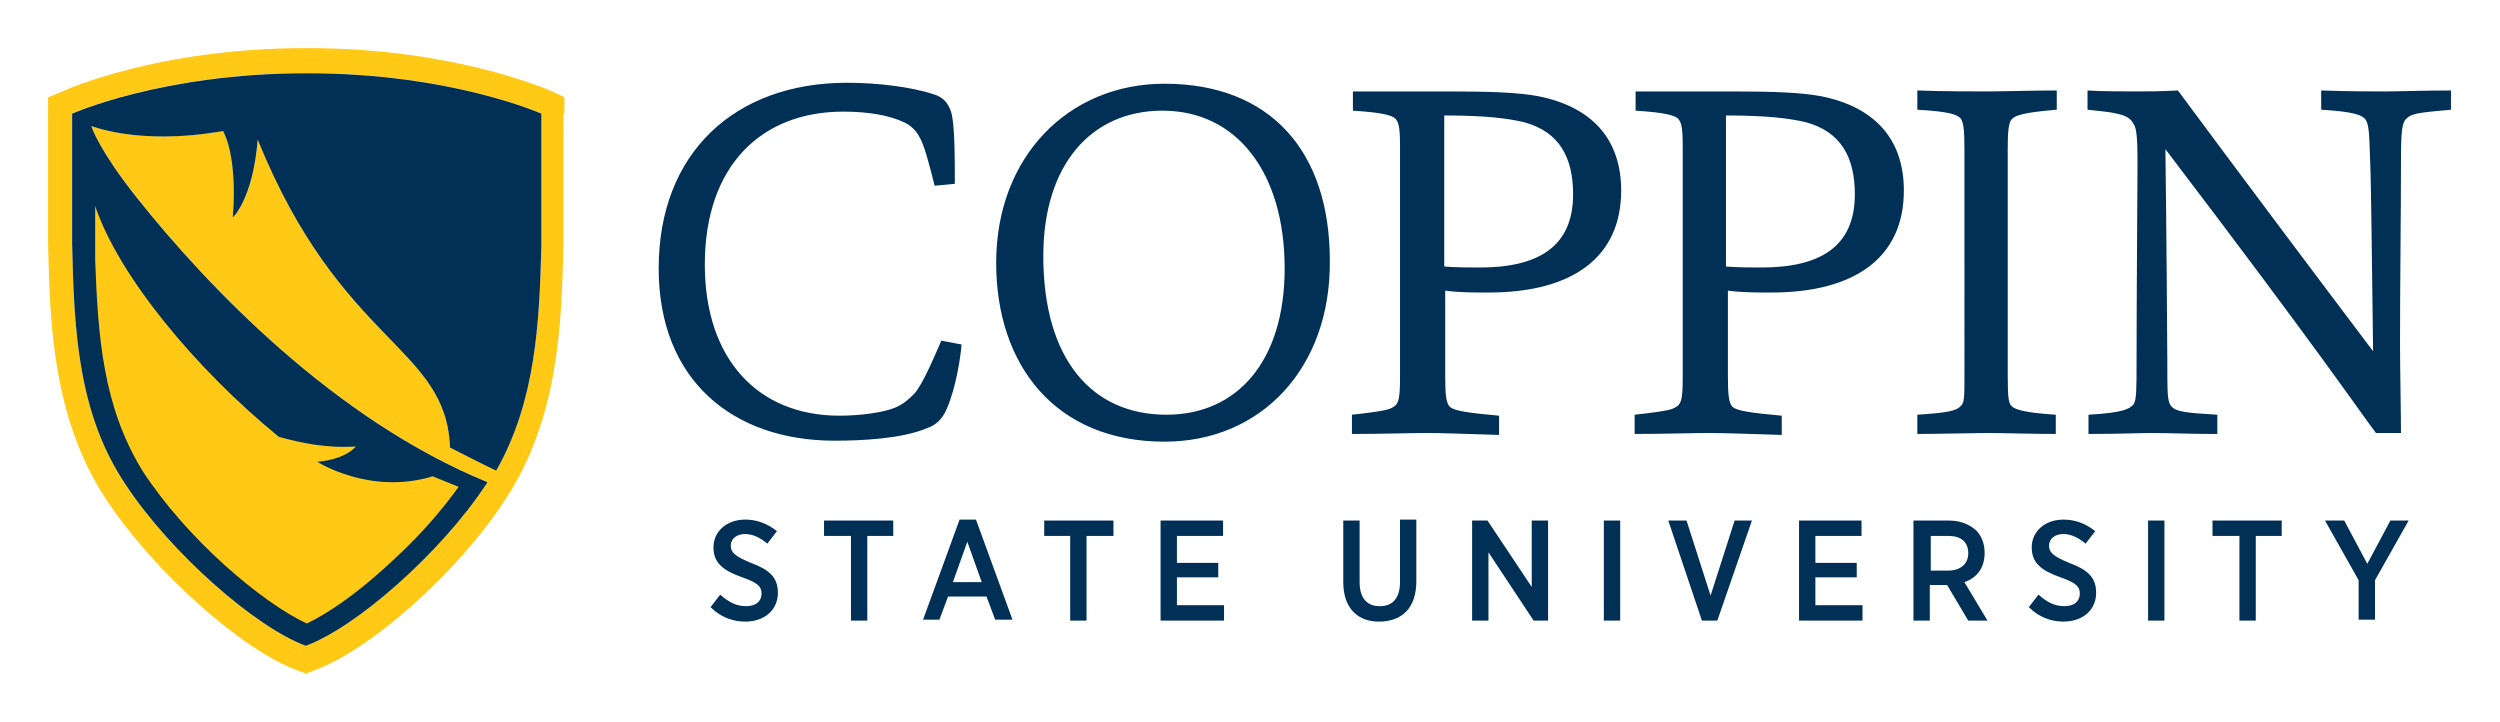 <?xml version="1.0" encoding="UTF-8"?>
<svg id="Layer_1" xmlns="http://www.w3.org/2000/svg" version="1.1" viewBox="0 0 194 56">
  <!-- Generator: Adobe Illustrator 29.4.0, SVG Export Plug-In . SVG Version: 2.1.0 Build 152)  -->
  <defs>
    <style>
      .st0 {
        fill: #ffc915;
      }

      .st1 {
        fill: #003056;
      }
    </style>
  </defs>
  <path class="st1" d="M73.498,31.659c-.373.896-.895,1.344-1.567,1.568-1.94.821-5.074.971-7.163.971-7.909,0-13.655-4.704-13.655-13.365,0-8.96,5.895-14.411,14.625-14.411,2.239,0,4.925.299,6.715.896.746.224,1.119.672,1.343,1.344.298.896.298,3.584.298,5.6l-1.567.149c-.448-1.792-.821-3.211-1.194-3.808-.224-.448-.671-.896-1.194-1.12-1.119-.523-2.686-.821-4.701-.821-6.342,0-10.745,4.181-10.745,11.872,0,7.317,4.104,11.723,10.446,11.723,1.567,0,3.283-.224,4.253-.597.746-.299,1.194-.747,1.567-1.12.597-.672,1.343-2.389,2.089-4.107l1.567.299c-.075,1.045-.448,3.36-1.119,4.928ZM90.361,34.273c-8.432,0-13.058-5.899-13.058-13.888,0-8.213,5.596-13.888,13.058-13.888,8.208,0,12.834,5.227,12.834,13.739.074,8.288-5.298,14.037-12.834,14.037ZM90.212,8.587c-5.521,0-9.252,4.181-9.252,11.275,0,8.064,3.805,12.32,9.551,12.32,5.521,0,9.178-4.181,9.178-11.349,0-7.467-3.731-12.245-9.476-12.245ZM110.806,33.6c-1.418,0-3.507.075-5.895.075v-1.493c1.418-.149,2.462-.299,2.91-.448.672-.299.821-.448.821-2.464V11.35c0-1.717-.149-1.867-.373-2.165-.299-.224-.896-.448-3.283-.597v-1.493h7.387c3.208,0,5.446.075,7.013.373,4.104.821,6.417,3.285,6.417,7.317,0,5.152-3.73,7.915-10.297,7.915-1.119,0-2.313,0-3.357-.149v6.645c0,1.493.074,2.091.373,2.389.373.299,1.343.448,3.805.672v1.493c-2.238-.075-4.551-.149-5.521-.149ZM114.835,20.758c4.477,0,7.238-1.568,7.238-5.675,0-2.837-1.045-4.853-3.806-5.6-1.268-.299-2.984-.523-6.193-.523v11.723c.895.075,2.089.075,2.761.075ZM132.743,33.6c-1.418,0-3.582.075-5.895.075v-1.493c1.418-.149,2.462-.299,2.91-.448.671-.299.821-.448.821-2.464V11.35c0-1.717-.15-1.867-.373-2.165-.299-.224-.896-.448-3.283-.597v-1.493h7.386c3.209,0,5.447.075,7.014.373,4.104.821,6.417,3.285,6.417,7.317,0,5.152-3.731,7.915-10.297,7.915-1.119,0-2.313,0-3.357-.149v6.645c0,1.493.074,2.091.373,2.389.373.299,1.343.448,3.805.672v1.493c-2.238-.075-4.626-.149-5.521-.149ZM136.697,20.758c4.477,0,7.238-1.568,7.238-5.675,0-2.837-1.045-4.853-3.806-5.6-1.268-.299-2.984-.523-6.193-.523v11.723c.97.075,2.09.075,2.761.075ZM154.232,33.6c-.97,0-3.656.075-5.447.075v-1.493c2.313-.149,3.059-.299,3.358-.672.298-.224.298-.672.298-2.464V11.574c0-1.493-.075-2.091-.298-2.389-.299-.299-.821-.523-3.358-.672v-1.493c1.865.075,4.477.075,5.447.075,1.044,0,3.581-.075,5.372-.075v1.493c-2.686.224-3.208.448-3.507.747-.224.299-.298.896-.298,2.24v17.621c0,1.792.074,2.165.298,2.389.299.299,1.119.523,3.432.672v1.493c-1.716,0-4.253-.075-5.297-.075ZM167.066,33.6c-.896,0-2.687.075-5,.075v-1.493c2.687-.149,3.209-.448,3.507-.821.224-.373.224-1.195.224-3.285,0-4.331.075-15.232.075-15.456,0-1.867-.075-2.688-.299-2.987-.224-.448-.597-.672-1.343-.821-.597-.149-1.641-.224-2.238-.299v-1.493c.895.075,3.134.075,3.805.075.672,0,1.791,0,3.209-.075,4.924,6.645,10.073,13.515,15.147,20.235-.075-5.227-.15-13.067-.224-14.635-.075-2.165-.075-2.912-.373-3.36-.224-.299-.821-.597-3.433-.747v-1.493c2.239.075,4.03.075,4.925.075,1.194,0,2.91-.075,5.148-.075v1.493c-2.537.224-3.059.299-3.432.672-.373.299-.448.971-.448,3.36,0,4.107-.074,9.408-.074,14.112,0,1.867.074,5.451.074,6.944h-1.94c-1.193-1.568-4.402-6.347-16.34-22.027.074,5.376.149,15.381.149,16.576,0,2.389,0,2.987.298,3.36.373.448,1.12.523,3.582.672v1.493c-2.164,0-3.806-.075-4.999-.075Z"/>
  <path class="st1" d="M55.141,47.115l.746-.971c.597.523,1.194.896,2.015.896.746,0,1.194-.373,1.194-.971,0-.523-.224-.821-1.492-1.269-1.492-.523-2.238-1.12-2.238-2.315,0-1.269,1.045-2.165,2.462-2.165.895,0,1.716.299,2.462.896l-.746.971c-.522-.448-1.119-.747-1.716-.747-.672,0-1.119.373-1.119.896s.298.821,1.567,1.344c1.418.523,2.089,1.12,2.089,2.315,0,1.344-1.045,2.24-2.537,2.24-.895,0-1.865-.299-2.686-1.12ZM65.96,41.59h-2.015v-1.195h5.372v1.195h-2.015v6.571h-1.268v-6.571h-.075ZM74.466,40.32h1.268l2.835,7.765h-1.343l-.672-1.792h-2.985l-.671,1.792h-1.268l2.835-7.765ZM76.182,45.174l-1.119-3.136-1.119,3.136h2.238ZM83.047,41.59h-2.015v-1.195h5.372v1.195h-2.089v6.571h-1.268v-6.571ZM90.061,40.395h4.85v1.195h-3.582v2.091h3.208v1.12h-3.208v2.165h3.656v1.195h-4.925v-7.765ZM104.238,45.174v-4.779h1.268v4.779c0,1.269.597,1.867,1.567,1.867s1.567-.597,1.567-1.867v-4.853h1.268v4.779c0,2.091-1.119,3.136-2.91,3.136-1.641,0-2.76-1.045-2.76-3.061ZM114.236,40.395h1.194l3.432,5.152v-5.152h1.269v7.765h-1.12l-3.507-5.301v5.301h-1.268v-7.765ZM124.458,40.395h1.269v7.765h-1.269v-7.765ZM129.458,40.395h1.417l1.866,5.824,1.865-5.824h1.343l-2.686,7.765h-1.194l-2.611-7.765ZM139.605,40.395h4.85v1.195h-3.581v2.091h3.208v1.12h-3.208v2.165h3.656v1.195h-4.925v-7.765ZM148.484,40.395h2.761c.896,0,1.567.299,2.089.747.374.373.672.971.672,1.717v.075c0,1.195-.672,1.941-1.567,2.24l1.791,2.987h-1.492l-1.642-2.763h-1.343v2.763h-1.269v-7.765ZM151.171,44.278c.97,0,1.567-.523,1.567-1.344,0-.896-.597-1.344-1.493-1.344h-1.417v2.688h1.343ZM157.438,47.115l.746-.971c.597.523,1.194.896,2.015.896.746,0,1.194-.373,1.194-.971,0-.523-.224-.821-1.492-1.269-1.493-.523-2.239-1.12-2.239-2.315,0-1.269,1.045-2.165,2.462-2.165.896,0,1.717.299,2.463.896l-.746.971c-.523-.448-1.12-.747-1.717-.747-.671,0-1.119.373-1.119.896s.299.821,1.567,1.344c1.418.523,2.089,1.12,2.089,2.315,0,1.344-1.044,2.24-2.537,2.24-.895,0-1.865-.299-2.686-1.12ZM166.691,40.395h1.268v7.765h-1.268v-7.765ZM173.704,41.59h-2.014v-1.195h5.372v1.195h-2.014v6.571h-1.269v-6.571h-.075ZM183.031,45.024l-2.611-4.629h1.492l1.791,3.36,1.791-3.36h1.417l-2.611,4.629v3.061h-1.269v-3.061Z"/>
  <path class="st0" d="M43.799,8.81v-1.269l-1.119-.523c-.224-.075-7.462-3.285-18.803-3.285h-.149c-11.416,0-18.579,3.211-18.878,3.36l-1.119.448v11.424c.149,5.973.298,13.44,4.552,19.861,3.731,5.6,10.521,11.648,14.848,13.216l.597.224.597-.224c4.402-1.568,11.192-7.616,14.848-13.216,4.253-6.421,4.402-13.888,4.551-19.861v-10.155h.075ZM38.501,36.511c-.821-.373-2.985-1.493-3.582-1.792-.298-7.915-8.431-7.915-14.923-23.893-.373,4.629-1.94,6.048-1.94,6.048,0,0,.448-4.405-.746-6.72-6.79,1.195-10.446-.523-10.222-.373.075.224.672,1.941,3.507,5.525,5.521,6.944,15.371,17.248,27.235,22.101-.075.075-.075.149-.149.224-3.507,5.301-10.073,11.051-13.953,12.469-3.88-1.419-10.446-7.168-13.953-12.469-3.731-5.525-4.029-12.021-4.178-18.667v-10.155s7.014-3.136,18.132-3.136h.149c11.118,0,18.132,3.136,18.132,3.136v10.155c-.149,6.123-.448,12.171-3.507,17.547Z"/>
  <path class="st1" d="M34.922,34.731c.597.299,2.761,1.419,3.582,1.792,3.059-5.376,3.358-11.424,3.507-17.547v-10.155s-7.014-3.136-18.132-3.136h-.149c-11.118,0-18.132,3.136-18.132,3.136v10.155c.149,6.645.448,13.141,4.178,18.667,3.507,5.301,10.073,11.051,13.953,12.469,3.88-1.419,10.446-7.168,13.953-12.469.075-.075.075-.149.149-.224-11.864-4.853-21.713-15.157-27.235-22.101-2.835-3.584-3.432-5.301-3.507-5.525-.224-.149,3.432,1.568,10.222.373,1.194,2.315.746,6.72.746,6.72,0,0,1.567-1.419,1.94-6.048,6.492,15.979,14.625,15.979,14.923,23.893Z"/>
  <path class="st0" d="M23.802,48.384c.448-.224,2.91-1.344,6.715-4.928,1.865-1.717,3.507-3.509,5.074-5.675l-2.015-.821c-4.85,1.493-8.954-1.12-8.954-1.12,2.313-.224,2.985-1.195,2.985-1.195-2.089.149-4.104-.224-5.969-.747-6.492-5.301-12.461-12.544-14.252-17.92v4.256c.224,5.899.597,11.275,3.656,16.277,3.432,5.301,9.252,10.229,12.759,11.872Z"/>
</svg>
